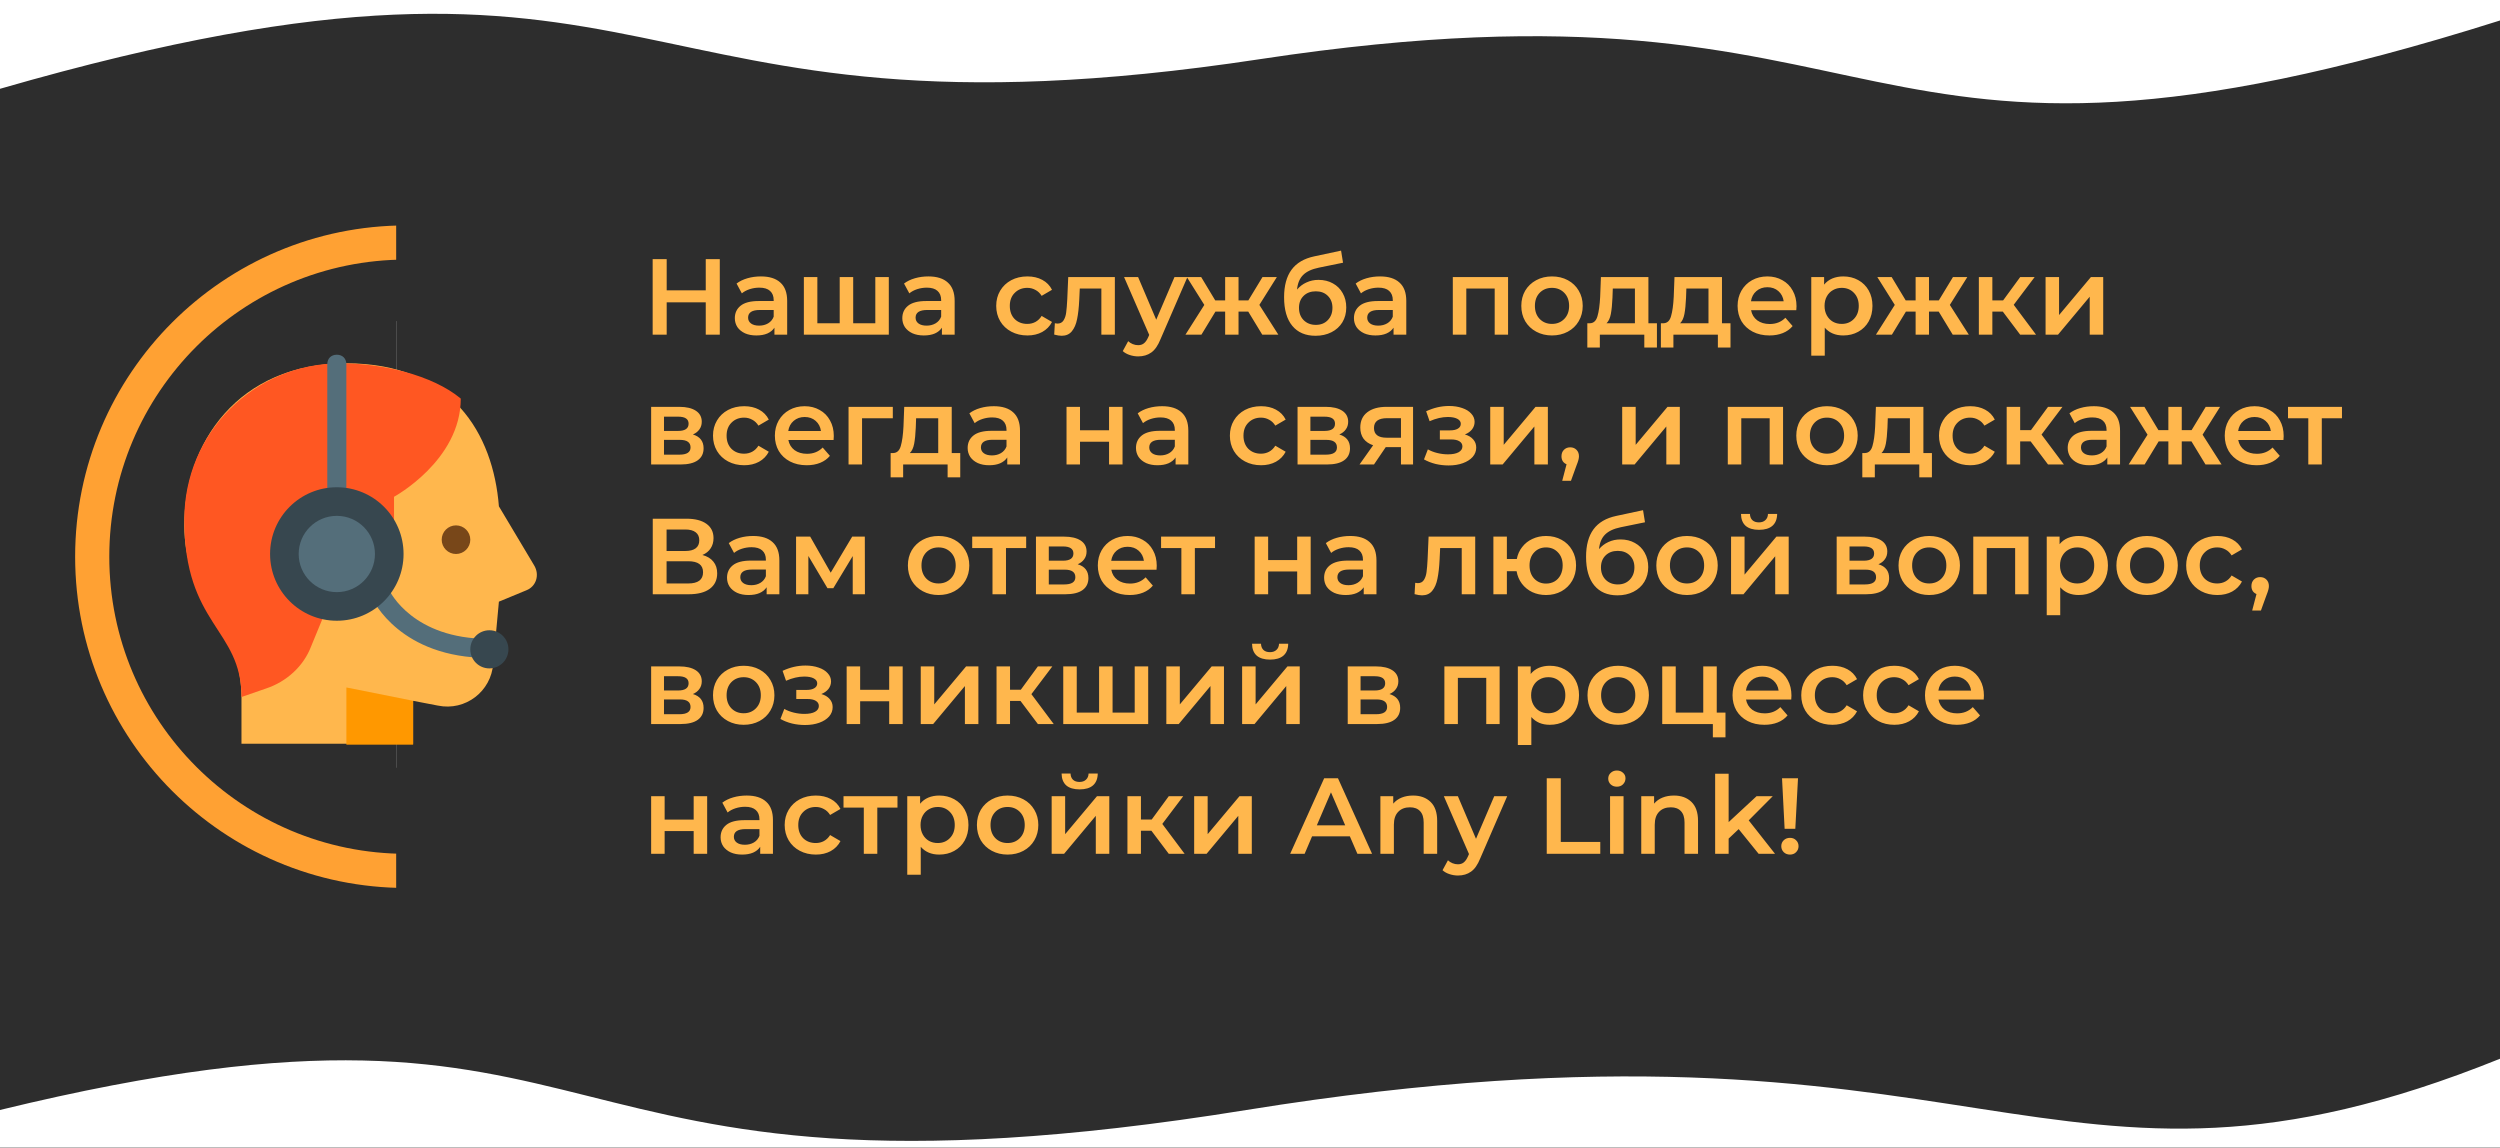 <svg width="366" height="168" viewBox="0 0 366 168" fill="none" xmlns="http://www.w3.org/2000/svg">
<rect x="0" y="0" width="366" height="168" fill="#808080" stroke="none"/>
<g clip-path="url(#clip0_559_3645)">
<rect width="366" height="168" fill="#2D2D2D"/>
<path d="M105.377 37.94V49H103.322V44.26H97.603V49H95.549V37.94H97.603V42.506H103.322V37.94H105.377ZM111.402 40.468C112.645 40.468 113.593 40.768 114.246 41.368C114.91 41.958 115.242 42.853 115.242 44.054V49H113.377V47.973C113.135 48.342 112.788 48.626 112.335 48.826C111.892 49.016 111.355 49.111 110.723 49.111C110.091 49.111 109.538 49.005 109.064 48.795C108.59 48.573 108.221 48.273 107.958 47.894C107.705 47.504 107.579 47.067 107.579 46.583C107.579 45.824 107.858 45.218 108.416 44.765C108.985 44.302 109.875 44.07 111.086 44.07H113.267V43.944C113.267 43.354 113.088 42.901 112.73 42.585C112.382 42.269 111.861 42.111 111.165 42.111C110.691 42.111 110.223 42.185 109.759 42.332C109.306 42.48 108.922 42.685 108.606 42.948L107.831 41.51C108.274 41.173 108.806 40.915 109.427 40.736C110.049 40.557 110.707 40.468 111.402 40.468ZM111.134 47.673C111.629 47.673 112.066 47.562 112.445 47.341C112.835 47.109 113.109 46.783 113.267 46.361V45.382H111.229C110.091 45.382 109.522 45.756 109.522 46.504C109.522 46.862 109.664 47.146 109.949 47.357C110.233 47.567 110.628 47.673 111.134 47.673ZM130.121 40.562V49H117.686V40.562H119.661V47.325H122.932V40.562H124.907V47.325H128.146V40.562H130.121ZM135.921 40.468C137.164 40.468 138.112 40.768 138.765 41.368C139.429 41.958 139.761 42.853 139.761 44.054V49H137.896V47.973C137.654 48.342 137.307 48.626 136.854 48.826C136.411 49.016 135.874 49.111 135.242 49.111C134.61 49.111 134.057 49.005 133.583 48.795C133.109 48.573 132.74 48.273 132.477 47.894C132.224 47.504 132.098 47.067 132.098 46.583C132.098 45.824 132.377 45.218 132.935 44.765C133.504 44.302 134.394 44.07 135.605 44.07H137.786V43.944C137.786 43.354 137.607 42.901 137.249 42.585C136.901 42.269 136.38 42.111 135.684 42.111C135.21 42.111 134.742 42.185 134.278 42.332C133.825 42.48 133.441 42.685 133.125 42.948L132.35 41.51C132.793 41.173 133.325 40.915 133.946 40.736C134.568 40.557 135.226 40.468 135.921 40.468ZM135.653 47.673C136.148 47.673 136.585 47.562 136.964 47.341C137.354 47.109 137.628 46.783 137.786 46.361V45.382H135.747C134.61 45.382 134.041 45.756 134.041 46.504C134.041 46.862 134.183 47.146 134.468 47.357C134.752 47.567 135.147 47.673 135.653 47.673ZM150.411 49.111C149.537 49.111 148.752 48.926 148.057 48.558C147.362 48.189 146.819 47.678 146.43 47.025C146.04 46.361 145.845 45.613 145.845 44.781C145.845 43.949 146.04 43.206 146.43 42.553C146.819 41.9 147.357 41.389 148.041 41.021C148.736 40.652 149.527 40.468 150.411 40.468C151.244 40.468 151.97 40.636 152.592 40.973C153.224 41.31 153.698 41.795 154.014 42.427L152.497 43.312C152.255 42.922 151.949 42.632 151.581 42.443C151.222 42.242 150.827 42.142 150.396 42.142C149.658 42.142 149.047 42.385 148.563 42.869C148.078 43.343 147.836 43.981 147.836 44.781C147.836 45.582 148.073 46.224 148.547 46.709C149.031 47.183 149.648 47.42 150.396 47.42C150.827 47.42 151.222 47.325 151.581 47.136C151.949 46.935 152.255 46.64 152.497 46.251L154.014 47.136C153.687 47.767 153.208 48.257 152.576 48.605C151.955 48.942 151.233 49.111 150.411 49.111ZM163.215 40.562V49H161.24V42.237H158.08L158.001 43.912C157.948 45.029 157.843 45.966 157.685 46.725C157.538 47.473 157.279 48.068 156.911 48.51C156.553 48.942 156.058 49.158 155.426 49.158C155.131 49.158 154.767 49.1 154.335 48.984L154.43 47.325C154.578 47.357 154.704 47.373 154.809 47.373C155.21 47.373 155.51 47.215 155.71 46.898C155.91 46.572 156.036 46.188 156.089 45.745C156.152 45.292 156.205 44.65 156.247 43.817L156.389 40.562H163.215ZM173.839 40.562L169.889 49.679C169.52 50.596 169.072 51.238 168.546 51.607C168.019 51.986 167.382 52.176 166.634 52.176C166.212 52.176 165.796 52.108 165.385 51.971C164.975 51.834 164.638 51.644 164.374 51.402L165.164 49.948C165.354 50.127 165.575 50.269 165.828 50.375C166.091 50.48 166.355 50.533 166.618 50.533C166.965 50.533 167.25 50.443 167.471 50.264C167.703 50.085 167.914 49.785 168.103 49.363L168.245 49.032L164.564 40.562H166.618L169.272 46.804L171.943 40.562H173.839ZM182.743 45.619H181.321V49H179.362V45.619H177.94L175.886 49H173.547L176.312 44.639L173.753 40.562H175.854L177.908 43.975H179.362V40.562H181.321V43.975H182.759L184.829 40.562H186.931L184.371 44.639L187.152 49H184.797L182.743 45.619ZM193.032 40.973C193.832 40.973 194.538 41.147 195.149 41.495C195.76 41.832 196.234 42.306 196.571 42.917C196.919 43.528 197.093 44.228 197.093 45.018C197.093 45.829 196.903 46.551 196.524 47.183C196.145 47.804 195.613 48.289 194.928 48.637C194.243 48.984 193.464 49.158 192.589 49.158C191.125 49.158 189.993 48.673 189.192 47.704C188.392 46.735 187.991 45.34 187.991 43.517C187.991 41.821 188.355 40.478 189.082 39.488C189.808 38.498 190.92 37.845 192.416 37.529L196.334 36.691L196.619 38.461L193.063 39.188C192.042 39.398 191.278 39.757 190.772 40.262C190.267 40.768 189.972 41.479 189.887 42.395C190.267 41.942 190.725 41.595 191.262 41.352C191.799 41.1 192.389 40.973 193.032 40.973ZM192.637 47.562C193.364 47.562 193.948 47.33 194.391 46.867C194.844 46.393 195.07 45.792 195.07 45.066C195.07 44.339 194.844 43.754 194.391 43.312C193.948 42.869 193.364 42.648 192.637 42.648C191.899 42.648 191.304 42.869 190.851 43.312C190.398 43.754 190.172 44.339 190.172 45.066C190.172 45.803 190.398 46.403 190.851 46.867C191.315 47.33 191.91 47.562 192.637 47.562ZM202.041 40.468C203.284 40.468 204.232 40.768 204.885 41.368C205.549 41.958 205.88 42.853 205.88 44.054V49H204.016V47.973C203.774 48.342 203.426 48.626 202.973 48.826C202.531 49.016 201.993 49.111 201.361 49.111C200.729 49.111 200.176 49.005 199.702 48.795C199.228 48.573 198.86 48.273 198.596 47.894C198.343 47.504 198.217 47.067 198.217 46.583C198.217 45.824 198.496 45.218 199.054 44.765C199.623 44.302 200.513 44.07 201.725 44.07H203.905V43.944C203.905 43.354 203.726 42.901 203.368 42.585C203.02 42.269 202.499 42.111 201.804 42.111C201.33 42.111 200.861 42.185 200.397 42.332C199.945 42.48 199.56 42.685 199.244 42.948L198.47 41.51C198.912 41.173 199.444 40.915 200.066 40.736C200.687 40.557 201.346 40.468 202.041 40.468ZM201.772 47.673C202.267 47.673 202.704 47.562 203.084 47.341C203.473 47.109 203.747 46.783 203.905 46.361V45.382H201.867C200.729 45.382 200.16 45.756 200.16 46.504C200.16 46.862 200.303 47.146 200.587 47.357C200.871 47.567 201.267 47.673 201.772 47.673ZM220.781 40.562V49H218.822V42.237H214.666V49H212.691V40.562H220.781ZM227.207 49.111C226.354 49.111 225.585 48.926 224.9 48.558C224.215 48.189 223.678 47.678 223.288 47.025C222.909 46.361 222.719 45.613 222.719 44.781C222.719 43.949 222.909 43.206 223.288 42.553C223.678 41.9 224.215 41.389 224.9 41.021C225.585 40.652 226.354 40.468 227.207 40.468C228.071 40.468 228.845 40.652 229.53 41.021C230.214 41.389 230.746 41.9 231.125 42.553C231.515 43.206 231.71 43.949 231.71 44.781C231.71 45.613 231.515 46.361 231.125 47.025C230.746 47.678 230.214 48.189 229.53 48.558C228.845 48.926 228.071 49.111 227.207 49.111ZM227.207 47.42C227.934 47.42 228.534 47.178 229.008 46.693C229.482 46.209 229.719 45.571 229.719 44.781C229.719 43.991 229.482 43.354 229.008 42.869C228.534 42.385 227.934 42.142 227.207 42.142C226.48 42.142 225.88 42.385 225.406 42.869C224.942 43.354 224.71 43.991 224.71 44.781C224.71 45.571 224.942 46.209 225.406 46.693C225.88 47.178 226.48 47.42 227.207 47.42ZM242.575 47.325V50.88H240.726V49H234.216V50.88H232.384V47.325H232.779C233.316 47.304 233.679 46.962 233.869 46.298C234.069 45.624 234.201 44.676 234.264 43.454L234.374 40.562H241.327V47.325H242.575ZM236.065 43.596C236.023 44.565 235.944 45.355 235.828 45.966C235.712 46.577 235.502 47.03 235.196 47.325H239.352V42.237H236.113L236.065 43.596ZM253.345 47.325V50.88H251.497V49H244.987V50.88H243.154V47.325H243.549C244.086 47.304 244.45 46.962 244.639 46.298C244.839 45.624 244.971 44.676 245.034 43.454L245.145 40.562H252.097V47.325H253.345ZM246.836 43.596C246.793 44.565 246.714 45.355 246.599 45.966C246.483 46.577 246.272 47.03 245.967 47.325H250.122V42.237H246.883L246.836 43.596ZM263.01 44.829C263.01 44.965 262.999 45.16 262.978 45.413H256.358C256.474 46.035 256.774 46.53 257.258 46.898C257.753 47.257 258.364 47.436 259.091 47.436C260.018 47.436 260.782 47.13 261.382 46.519L262.441 47.736C262.062 48.189 261.583 48.531 261.003 48.763C260.424 48.995 259.771 49.111 259.044 49.111C258.117 49.111 257.301 48.926 256.595 48.558C255.889 48.189 255.341 47.678 254.951 47.025C254.572 46.361 254.383 45.613 254.383 44.781C254.383 43.96 254.567 43.222 254.936 42.569C255.315 41.906 255.836 41.389 256.5 41.021C257.164 40.652 257.911 40.468 258.744 40.468C259.565 40.468 260.297 40.652 260.94 41.021C261.593 41.379 262.099 41.89 262.457 42.553C262.826 43.206 263.01 43.965 263.01 44.829ZM258.744 42.048C258.112 42.048 257.574 42.237 257.132 42.617C256.7 42.985 256.437 43.48 256.342 44.102H261.13C261.045 43.491 260.787 42.996 260.355 42.617C259.923 42.237 259.386 42.048 258.744 42.048ZM269.847 40.468C270.669 40.468 271.401 40.647 272.043 41.005C272.697 41.363 273.207 41.869 273.576 42.522C273.945 43.175 274.129 43.928 274.129 44.781C274.129 45.634 273.945 46.393 273.576 47.056C273.207 47.71 272.697 48.215 272.043 48.573C271.401 48.931 270.669 49.111 269.847 49.111C268.71 49.111 267.809 48.731 267.145 47.973V52.065H265.17V40.562H267.05V41.668C267.377 41.268 267.777 40.968 268.251 40.768C268.736 40.568 269.268 40.468 269.847 40.468ZM269.626 47.42C270.353 47.42 270.948 47.178 271.411 46.693C271.885 46.209 272.122 45.571 272.122 44.781C272.122 43.991 271.885 43.354 271.411 42.869C270.948 42.385 270.353 42.142 269.626 42.142C269.152 42.142 268.725 42.253 268.346 42.474C267.967 42.685 267.667 42.99 267.445 43.391C267.224 43.791 267.114 44.255 267.114 44.781C267.114 45.308 267.224 45.771 267.445 46.172C267.667 46.572 267.967 46.883 268.346 47.104C268.725 47.315 269.152 47.42 269.626 47.42ZM283.828 45.619H282.406V49H280.447V45.619H279.025L276.971 49H274.632L277.397 44.639L274.838 40.562H276.939L278.993 43.975H280.447V40.562H282.406V43.975H283.844L285.914 40.562H288.015L285.456 44.639L288.237 49H285.882L283.828 45.619ZM293.212 45.619H291.68V49H289.705V40.562H291.68V43.975H293.26L295.756 40.562H297.874L294.808 44.623L298.079 49H295.756L293.212 45.619ZM299.472 40.562H301.447V46.124L306.108 40.562H307.91V49H305.935V43.438L301.289 49H299.472V40.562ZM101.442 63.607C102.485 63.923 103.006 64.598 103.006 65.63C103.006 66.388 102.722 66.973 102.153 67.384C101.584 67.795 100.742 68 99.625 68H95.327V59.562H99.451C100.484 59.562 101.289 59.752 101.869 60.131C102.448 60.51 102.738 61.048 102.738 61.743C102.738 62.175 102.622 62.549 102.39 62.865C102.169 63.181 101.853 63.428 101.442 63.607ZM97.208 63.086H99.278C100.299 63.086 100.81 62.733 100.81 62.027C100.81 61.343 100.299 61 99.278 61H97.208V63.086ZM99.467 66.562C100.552 66.562 101.095 66.209 101.095 65.504C101.095 65.135 100.968 64.861 100.715 64.682C100.463 64.492 100.067 64.397 99.53 64.397H97.208V66.562H99.467ZM108.95 68.111C108.075 68.111 107.291 67.926 106.595 67.558C105.9 67.189 105.358 66.678 104.968 66.025C104.578 65.361 104.383 64.613 104.383 63.781C104.383 62.949 104.578 62.206 104.968 61.553C105.358 60.9 105.895 60.389 106.58 60.021C107.275 59.652 108.065 59.468 108.95 59.468C109.782 59.468 110.509 59.636 111.13 59.973C111.762 60.31 112.236 60.795 112.552 61.427L111.035 62.312C110.793 61.922 110.488 61.632 110.119 61.443C109.761 61.242 109.366 61.142 108.934 61.142C108.197 61.142 107.586 61.385 107.101 61.869C106.617 62.343 106.374 62.981 106.374 63.781C106.374 64.582 106.611 65.224 107.085 65.709C107.57 66.183 108.186 66.42 108.934 66.42C109.366 66.42 109.761 66.325 110.119 66.135C110.488 65.935 110.793 65.64 111.035 65.251L112.552 66.135C112.226 66.767 111.746 67.257 111.114 67.605C110.493 67.942 109.771 68.111 108.95 68.111ZM122.068 63.829C122.068 63.965 122.058 64.16 122.037 64.413H115.416C115.532 65.035 115.832 65.53 116.317 65.898C116.812 66.257 117.423 66.436 118.15 66.436C119.077 66.436 119.84 66.13 120.441 65.519L121.499 66.736C121.12 67.189 120.641 67.531 120.062 67.763C119.482 67.995 118.829 68.111 118.102 68.111C117.175 68.111 116.359 67.926 115.653 67.558C114.947 67.189 114.4 66.678 114.01 66.025C113.631 65.361 113.441 64.613 113.441 63.781C113.441 62.96 113.625 62.222 113.994 61.569C114.373 60.906 114.895 60.389 115.558 60.021C116.222 59.652 116.97 59.468 117.802 59.468C118.624 59.468 119.356 59.652 119.998 60.021C120.651 60.379 121.157 60.89 121.515 61.553C121.884 62.206 122.068 62.965 122.068 63.829ZM117.802 61.048C117.17 61.048 116.633 61.237 116.19 61.617C115.758 61.985 115.495 62.48 115.4 63.102H120.188C120.104 62.491 119.846 61.996 119.414 61.617C118.982 61.237 118.445 61.048 117.802 61.048ZM130.707 61.237H126.204V68H124.228V59.562H130.707V61.237ZM140.58 66.325V69.88H138.731V68H132.221V69.88H130.388V66.325H130.783C131.321 66.304 131.684 65.962 131.874 65.298C132.074 64.624 132.205 63.676 132.269 62.454L132.379 59.562H139.332V66.325H140.58ZM134.07 62.596C134.028 63.565 133.949 64.355 133.833 64.966C133.717 65.577 133.506 66.03 133.201 66.325H137.356V61.237H134.117L134.07 62.596ZM145.488 59.468C146.731 59.468 147.679 59.768 148.332 60.368C148.996 60.958 149.328 61.853 149.328 63.054V68H147.463V66.973C147.221 67.342 146.873 67.626 146.42 67.826C145.978 68.016 145.441 68.111 144.809 68.111C144.177 68.111 143.624 68.005 143.15 67.795C142.676 67.573 142.307 67.273 142.044 66.894C141.791 66.504 141.664 66.067 141.664 65.582C141.664 64.824 141.944 64.218 142.502 63.765C143.071 63.302 143.961 63.07 145.172 63.07H147.353V62.944C147.353 62.354 147.174 61.901 146.815 61.585C146.468 61.269 145.946 61.111 145.251 61.111C144.777 61.111 144.308 61.185 143.845 61.332C143.392 61.48 143.007 61.685 142.691 61.948L141.917 60.51C142.36 60.173 142.892 59.915 143.513 59.736C144.135 59.557 144.793 59.468 145.488 59.468ZM145.22 66.673C145.715 66.673 146.152 66.562 146.531 66.341C146.921 66.109 147.195 65.783 147.353 65.361V64.382H145.314C144.177 64.382 143.608 64.756 143.608 65.504C143.608 65.862 143.75 66.146 144.035 66.357C144.319 66.567 144.714 66.673 145.22 66.673ZM156.139 59.562H158.114V62.991H162.364V59.562H164.339V68H162.364V64.666H158.114V68H156.139V59.562ZM170.131 59.468C171.374 59.468 172.322 59.768 172.975 60.368C173.638 60.958 173.97 61.853 173.97 63.054V68H172.106V66.973C171.863 67.342 171.516 67.626 171.063 67.826C170.62 68.016 170.083 68.111 169.451 68.111C168.819 68.111 168.266 68.005 167.792 67.795C167.318 67.573 166.949 67.273 166.686 66.894C166.433 66.504 166.307 66.067 166.307 65.582C166.307 64.824 166.586 64.218 167.144 63.765C167.713 63.302 168.603 63.07 169.815 63.07H171.995V62.944C171.995 62.354 171.816 61.901 171.458 61.585C171.11 61.269 170.589 61.111 169.894 61.111C169.42 61.111 168.951 61.185 168.487 61.332C168.034 61.48 167.65 61.685 167.334 61.948L166.56 60.51C167.002 60.173 167.534 59.915 168.155 59.736C168.777 59.557 169.435 59.468 170.131 59.468ZM169.862 66.673C170.357 66.673 170.794 66.562 171.173 66.341C171.563 66.109 171.837 65.783 171.995 65.361V64.382H169.957C168.819 64.382 168.25 64.756 168.25 65.504C168.25 65.862 168.393 66.146 168.677 66.357C168.961 66.567 169.356 66.673 169.862 66.673ZM184.621 68.111C183.746 68.111 182.962 67.926 182.266 67.558C181.571 67.189 181.029 66.678 180.639 66.025C180.249 65.361 180.054 64.613 180.054 63.781C180.054 62.949 180.249 62.206 180.639 61.553C181.029 60.9 181.566 60.389 182.251 60.021C182.946 59.652 183.736 59.468 184.621 59.468C185.453 59.468 186.18 59.636 186.801 59.973C187.433 60.31 187.907 60.795 188.223 61.427L186.706 62.312C186.464 61.922 186.159 61.632 185.79 61.443C185.432 61.242 185.037 61.142 184.605 61.142C183.867 61.142 183.257 61.385 182.772 61.869C182.287 62.343 182.045 62.981 182.045 63.781C182.045 64.582 182.282 65.224 182.756 65.709C183.241 66.183 183.857 66.42 184.605 66.42C185.037 66.42 185.432 66.325 185.79 66.135C186.159 65.935 186.464 65.64 186.706 65.251L188.223 66.135C187.897 66.767 187.417 67.257 186.785 67.605C186.164 67.942 185.442 68.111 184.621 68.111ZM196.077 63.607C197.12 63.923 197.641 64.598 197.641 65.63C197.641 66.388 197.357 66.973 196.788 67.384C196.219 67.795 195.377 68 194.26 68H189.962V59.562H194.086C195.118 59.562 195.924 59.752 196.504 60.131C197.083 60.51 197.373 61.048 197.373 61.743C197.373 62.175 197.257 62.549 197.025 62.865C196.804 63.181 196.488 63.428 196.077 63.607ZM191.842 63.086H193.912C194.934 63.086 195.445 62.733 195.445 62.027C195.445 61.343 194.934 61 193.912 61H191.842V63.086ZM194.102 66.562C195.187 66.562 195.729 66.209 195.729 65.504C195.729 65.135 195.603 64.861 195.35 64.682C195.097 64.492 194.702 64.397 194.165 64.397H191.842V66.562H194.102ZM206.871 59.562V68H205.102V65.456H202.874L201.151 68H199.034L201.025 65.188C200.414 64.977 199.945 64.656 199.619 64.224C199.303 63.781 199.145 63.239 199.145 62.596C199.145 61.627 199.487 60.879 200.172 60.352C200.856 59.826 201.799 59.562 203 59.562H206.871ZM203.063 61.221C201.789 61.221 201.151 61.701 201.151 62.659C201.151 63.607 201.768 64.081 203 64.081H205.102V61.221H203.063ZM214.46 63.607C214.987 63.755 215.393 63.997 215.677 64.334C215.972 64.661 216.119 65.056 216.119 65.519C216.119 66.035 215.946 66.494 215.598 66.894C215.25 67.284 214.771 67.589 214.16 67.81C213.549 68.032 212.854 68.142 212.074 68.142C211.421 68.142 210.784 68.069 210.163 67.921C209.541 67.763 208.978 67.542 208.472 67.257L209.041 65.788C209.452 66.02 209.915 66.199 210.431 66.325C210.947 66.451 211.464 66.515 211.98 66.515C212.643 66.515 213.159 66.415 213.528 66.215C213.907 66.004 214.097 65.719 214.097 65.361C214.097 65.035 213.95 64.782 213.655 64.603C213.37 64.424 212.965 64.334 212.438 64.334H210.795V63.007H212.28C212.775 63.007 213.159 62.923 213.433 62.754C213.718 62.586 213.86 62.349 213.86 62.043C213.86 61.738 213.691 61.495 213.354 61.316C213.017 61.137 212.554 61.048 211.964 61.048C211.121 61.048 210.231 61.253 209.294 61.664L208.788 60.21C209.894 59.694 211.011 59.436 212.138 59.436C212.854 59.436 213.497 59.536 214.065 59.736C214.634 59.926 215.077 60.2 215.393 60.558C215.719 60.906 215.882 61.306 215.882 61.759C215.882 62.169 215.756 62.538 215.503 62.865C215.25 63.181 214.903 63.428 214.46 63.607ZM218.169 59.562H220.144V65.124L224.805 59.562H226.607V68H224.632V62.438L219.986 68H218.169V59.562ZM229.88 65.488C230.248 65.488 230.554 65.609 230.796 65.851C231.038 66.093 231.16 66.409 231.16 66.799C231.16 66.968 231.133 67.147 231.081 67.336C231.038 67.515 230.944 67.789 230.796 68.158L229.99 70.386H228.71L229.343 67.968C229.111 67.874 228.926 67.726 228.789 67.526C228.663 67.315 228.6 67.073 228.6 66.799C228.6 66.409 228.721 66.093 228.963 65.851C229.206 65.609 229.511 65.488 229.88 65.488ZM237.488 59.562H239.463V65.124L244.124 59.562H245.926V68H243.95V62.438L239.305 68H237.488V59.562ZM261.039 59.562V68H259.08V61.237H254.924V68H252.949V59.562H261.039ZM267.465 68.111C266.612 68.111 265.843 67.926 265.158 67.558C264.473 67.189 263.936 66.678 263.546 66.025C263.167 65.361 262.977 64.613 262.977 63.781C262.977 62.949 263.167 62.206 263.546 61.553C263.936 60.9 264.473 60.389 265.158 60.021C265.843 59.652 266.612 59.468 267.465 59.468C268.329 59.468 269.103 59.652 269.788 60.021C270.472 60.389 271.004 60.9 271.383 61.553C271.773 62.206 271.968 62.949 271.968 63.781C271.968 64.613 271.773 65.361 271.383 66.025C271.004 66.678 270.472 67.189 269.788 67.558C269.103 67.926 268.329 68.111 267.465 68.111ZM267.465 66.42C268.192 66.42 268.792 66.178 269.266 65.693C269.74 65.209 269.977 64.571 269.977 63.781C269.977 62.991 269.74 62.354 269.266 61.869C268.792 61.385 268.192 61.142 267.465 61.142C266.738 61.142 266.138 61.385 265.664 61.869C265.2 62.354 264.968 62.991 264.968 63.781C264.968 64.571 265.2 65.209 265.664 65.693C266.138 66.178 266.738 66.42 267.465 66.42ZM282.833 66.325V69.88H280.984V68H274.474V69.88H272.642V66.325H273.037C273.574 66.304 273.937 65.962 274.127 65.298C274.327 64.624 274.459 63.676 274.522 62.454L274.632 59.562H281.585V66.325H282.833ZM276.323 62.596C276.281 63.565 276.202 64.355 276.086 64.966C275.97 65.577 275.76 66.03 275.454 66.325H279.61V61.237H276.371L276.323 62.596ZM288.437 68.111C287.562 68.111 286.778 67.926 286.082 67.558C285.387 67.189 284.845 66.678 284.455 66.025C284.065 65.361 283.87 64.613 283.87 63.781C283.87 62.949 284.065 62.206 284.455 61.553C284.845 60.9 285.382 60.389 286.067 60.021C286.762 59.652 287.552 59.468 288.437 59.468C289.269 59.468 289.996 59.636 290.617 59.973C291.249 60.31 291.723 60.795 292.039 61.427L290.522 62.312C290.28 61.922 289.975 61.632 289.606 61.443C289.248 61.242 288.853 61.142 288.421 61.142C287.683 61.142 287.073 61.385 286.588 61.869C286.103 62.343 285.861 62.981 285.861 63.781C285.861 64.582 286.098 65.224 286.572 65.709C287.057 66.183 287.673 66.42 288.421 66.42C288.853 66.42 289.248 66.325 289.606 66.135C289.975 65.935 290.28 65.64 290.522 65.251L292.039 66.135C291.713 66.767 291.233 67.257 290.601 67.605C289.98 67.942 289.258 68.111 288.437 68.111ZM297.286 64.619H295.753V68H293.778V59.562H295.753V62.975H297.333L299.83 59.562H301.947L298.882 63.623L302.153 68H299.83L297.286 64.619ZM306.536 59.468C307.779 59.468 308.727 59.768 309.38 60.368C310.043 60.958 310.375 61.853 310.375 63.054V68H308.511V66.973C308.269 67.342 307.921 67.626 307.468 67.826C307.026 68.016 306.488 68.111 305.856 68.111C305.224 68.111 304.671 68.005 304.197 67.795C303.723 67.573 303.354 67.273 303.091 66.894C302.838 66.504 302.712 66.067 302.712 65.582C302.712 64.824 302.991 64.218 303.549 63.765C304.118 63.302 305.008 63.07 306.22 63.07H308.4V62.944C308.4 62.354 308.221 61.901 307.863 61.585C307.515 61.269 306.994 61.111 306.299 61.111C305.825 61.111 305.356 61.185 304.892 61.332C304.439 61.48 304.055 61.685 303.739 61.948L302.965 60.51C303.407 60.173 303.939 59.915 304.561 59.736C305.182 59.557 305.84 59.468 306.536 59.468ZM306.267 66.673C306.762 66.673 307.199 66.562 307.579 66.341C307.968 66.109 308.242 65.783 308.4 65.361V64.382H306.362C305.224 64.382 304.655 64.756 304.655 65.504C304.655 65.862 304.798 66.146 305.082 66.357C305.366 66.567 305.761 66.673 306.267 66.673ZM320.83 64.619H319.408V68H317.449V64.619H316.027L313.973 68H311.634L314.399 63.639L311.84 59.562H313.941L315.995 62.975H317.449V59.562H319.408V62.975H320.846L322.916 59.562H325.018L322.458 63.639L325.239 68H322.884L320.83 64.619ZM334.329 63.829C334.329 63.965 334.319 64.16 334.298 64.413H327.677C327.793 65.035 328.093 65.53 328.578 65.898C329.073 66.257 329.684 66.436 330.411 66.436C331.338 66.436 332.101 66.13 332.702 65.519L333.761 66.736C333.381 67.189 332.902 67.531 332.323 67.763C331.743 67.995 331.09 68.111 330.363 68.111C329.436 68.111 328.62 67.926 327.914 67.558C327.209 67.189 326.661 66.678 326.271 66.025C325.892 65.361 325.702 64.613 325.702 63.781C325.702 62.96 325.887 62.222 326.255 61.569C326.634 60.906 327.156 60.389 327.819 60.021C328.483 59.652 329.231 59.468 330.063 59.468C330.885 59.468 331.617 59.652 332.259 60.021C332.913 60.379 333.418 60.89 333.776 61.553C334.145 62.206 334.329 62.965 334.329 63.829ZM330.063 61.048C329.431 61.048 328.894 61.237 328.451 61.617C328.02 61.985 327.756 62.48 327.661 63.102H332.449C332.365 62.491 332.107 61.996 331.675 61.617C331.243 61.237 330.706 61.048 330.063 61.048ZM342.865 61.237H339.91V68H337.935V61.237H334.964V59.562H342.865V61.237ZM102.833 81.249C103.538 81.438 104.076 81.765 104.444 82.228C104.813 82.681 104.997 83.25 104.997 83.935C104.997 84.904 104.639 85.657 103.923 86.194C103.207 86.731 102.169 87 100.81 87H95.564V75.939H100.51C101.753 75.939 102.722 76.187 103.417 76.682C104.112 77.177 104.46 77.878 104.46 78.784C104.46 79.363 104.318 79.863 104.033 80.285C103.76 80.706 103.359 81.027 102.833 81.249ZM97.587 80.664H100.336C101 80.664 101.505 80.532 101.853 80.269C102.201 80.005 102.374 79.616 102.374 79.1C102.374 78.584 102.201 78.194 101.853 77.93C101.505 77.656 101 77.519 100.336 77.519H97.587V80.664ZM100.747 85.42C102.201 85.42 102.927 84.872 102.927 83.777C102.927 82.702 102.201 82.165 100.747 82.165H97.587V85.42H100.747ZM110.26 78.468C111.503 78.468 112.452 78.768 113.105 79.368C113.768 79.958 114.1 80.853 114.1 82.054V87H112.236V85.973C111.993 86.342 111.646 86.626 111.193 86.826C110.75 87.016 110.213 87.111 109.581 87.111C108.949 87.111 108.396 87.005 107.922 86.795C107.448 86.573 107.079 86.273 106.816 85.894C106.563 85.504 106.437 85.067 106.437 84.582C106.437 83.824 106.716 83.218 107.274 82.765C107.843 82.302 108.733 82.07 109.944 82.07H112.125V81.944C112.125 81.354 111.946 80.901 111.588 80.585C111.24 80.269 110.719 80.111 110.023 80.111C109.549 80.111 109.081 80.185 108.617 80.332C108.164 80.48 107.78 80.685 107.464 80.948L106.69 79.51C107.132 79.173 107.664 78.915 108.285 78.736C108.907 78.557 109.565 78.468 110.26 78.468ZM109.992 85.673C110.487 85.673 110.924 85.562 111.303 85.341C111.693 85.109 111.967 84.783 112.125 84.361V83.382H110.087C108.949 83.382 108.38 83.756 108.38 84.504C108.38 84.862 108.522 85.146 108.807 85.357C109.091 85.567 109.486 85.673 109.992 85.673ZM124.84 87V81.406L121.995 86.115H121.142L118.345 81.391V87H116.544V78.562H118.614L121.616 83.84L124.761 78.562H126.609L126.625 87H124.84ZM137.402 87.111C136.548 87.111 135.779 86.926 135.095 86.558C134.41 86.189 133.873 85.678 133.483 85.025C133.104 84.361 132.914 83.613 132.914 82.781C132.914 81.949 133.104 81.206 133.483 80.553C133.873 79.9 134.41 79.389 135.095 79.021C135.779 78.652 136.548 78.468 137.402 78.468C138.265 78.468 139.04 78.652 139.724 79.021C140.409 79.389 140.941 79.9 141.32 80.553C141.71 81.206 141.905 81.949 141.905 82.781C141.905 83.613 141.71 84.361 141.32 85.025C140.941 85.678 140.409 86.189 139.724 86.558C139.04 86.926 138.265 87.111 137.402 87.111ZM137.402 85.42C138.128 85.42 138.729 85.178 139.203 84.693C139.677 84.209 139.914 83.571 139.914 82.781C139.914 81.991 139.677 81.354 139.203 80.869C138.729 80.385 138.128 80.142 137.402 80.142C136.675 80.142 136.074 80.385 135.6 80.869C135.137 81.354 134.905 81.991 134.905 82.781C134.905 83.571 135.137 84.209 135.6 84.693C136.074 85.178 136.675 85.42 137.402 85.42ZM150.231 80.237H147.276V87H145.301V80.237H142.331V78.562H150.231V80.237ZM157.779 82.607C158.822 82.923 159.343 83.598 159.343 84.63C159.343 85.388 159.059 85.973 158.49 86.384C157.921 86.795 157.078 87 155.962 87H151.664V78.562H155.788C156.82 78.562 157.626 78.752 158.205 79.131C158.785 79.51 159.074 80.048 159.074 80.743C159.074 81.175 158.958 81.549 158.727 81.865C158.506 82.181 158.19 82.428 157.779 82.607ZM153.544 82.086H155.614C156.636 82.086 157.147 81.733 157.147 81.027C157.147 80.343 156.636 80 155.614 80H153.544V82.086ZM155.804 85.562C156.889 85.562 157.431 85.209 157.431 84.504C157.431 84.135 157.305 83.861 157.052 83.682C156.799 83.492 156.404 83.397 155.867 83.397H153.544V85.562H155.804ZM169.347 82.829C169.347 82.966 169.337 83.16 169.315 83.413H162.695C162.811 84.035 163.111 84.53 163.596 84.898C164.091 85.257 164.702 85.436 165.429 85.436C166.355 85.436 167.119 85.13 167.72 84.519L168.778 85.736C168.399 86.189 167.92 86.531 167.34 86.763C166.761 86.995 166.108 87.111 165.381 87.111C164.454 87.111 163.638 86.926 162.932 86.558C162.226 86.189 161.678 85.678 161.289 85.025C160.909 84.361 160.72 83.613 160.72 82.781C160.72 81.96 160.904 81.222 161.273 80.569C161.652 79.906 162.174 79.389 162.837 79.021C163.501 78.652 164.249 78.468 165.081 78.468C165.903 78.468 166.635 78.652 167.277 79.021C167.93 79.379 168.436 79.89 168.794 80.553C169.163 81.206 169.347 81.965 169.347 82.829ZM165.081 80.048C164.449 80.048 163.912 80.237 163.469 80.617C163.037 80.985 162.774 81.48 162.679 82.102H167.467C167.383 81.491 167.124 80.996 166.693 80.617C166.261 80.237 165.723 80.048 165.081 80.048ZM177.882 80.237H174.928V87H172.953V80.237H169.982V78.562H177.882V80.237ZM183.682 78.562H185.657V81.991H189.907V78.562H191.883V87H189.907V83.666H185.657V87H183.682V78.562ZM197.674 78.468C198.917 78.468 199.865 78.768 200.518 79.368C201.182 79.958 201.514 80.853 201.514 82.054V87H199.649V85.973C199.407 86.342 199.059 86.626 198.606 86.826C198.164 87.016 197.627 87.111 196.994 87.111C196.362 87.111 195.809 87.005 195.335 86.795C194.861 86.573 194.493 86.273 194.229 85.894C193.977 85.504 193.85 85.067 193.85 84.582C193.85 83.824 194.129 83.218 194.688 82.765C195.256 82.302 196.147 82.07 197.358 82.07H199.538V81.944C199.538 81.354 199.359 80.901 199.001 80.585C198.654 80.269 198.132 80.111 197.437 80.111C196.963 80.111 196.494 80.185 196.031 80.332C195.578 80.48 195.193 80.685 194.877 80.948L194.103 79.51C194.545 79.173 195.077 78.915 195.699 78.736C196.32 78.557 196.979 78.468 197.674 78.468ZM197.405 85.673C197.9 85.673 198.338 85.562 198.717 85.341C199.107 85.109 199.38 84.783 199.538 84.361V83.382H197.5C196.362 83.382 195.794 83.756 195.794 84.504C195.794 84.862 195.936 85.146 196.22 85.357C196.505 85.567 196.9 85.673 197.405 85.673ZM215.972 78.562V87H213.997V80.237H210.837L210.758 81.912C210.705 83.029 210.6 83.966 210.442 84.725C210.294 85.473 210.036 86.068 209.667 86.51C209.309 86.942 208.814 87.158 208.182 87.158C207.887 87.158 207.524 87.1 207.092 86.984L207.187 85.325C207.334 85.357 207.461 85.373 207.566 85.373C207.966 85.373 208.266 85.215 208.467 84.898C208.667 84.572 208.793 84.188 208.846 83.745C208.909 83.292 208.962 82.65 209.004 81.817L209.146 78.562H215.972ZM226.343 78.468C227.185 78.468 227.939 78.652 228.602 79.021C229.266 79.379 229.787 79.89 230.166 80.553C230.546 81.206 230.735 81.949 230.735 82.781C230.735 83.613 230.546 84.361 230.166 85.025C229.787 85.678 229.266 86.189 228.602 86.558C227.939 86.926 227.185 87.111 226.343 87.111C225.605 87.111 224.931 86.968 224.32 86.684C223.709 86.389 223.204 85.978 222.803 85.451C222.403 84.914 222.145 84.303 222.029 83.619H220.607V87H218.632V78.562H220.607V81.833H222.061C222.187 81.169 222.45 80.585 222.851 80.079C223.251 79.563 223.751 79.168 224.352 78.894C224.952 78.61 225.616 78.468 226.343 78.468ZM226.343 85.436C226.806 85.436 227.222 85.33 227.591 85.12C227.96 84.898 228.249 84.588 228.46 84.188C228.671 83.777 228.776 83.308 228.776 82.781C228.776 81.981 228.544 81.343 228.081 80.869C227.628 80.385 227.048 80.142 226.343 80.142C225.637 80.142 225.058 80.385 224.605 80.869C224.152 81.343 223.925 81.981 223.925 82.781C223.925 83.582 224.152 84.224 224.605 84.709C225.068 85.193 225.647 85.436 226.343 85.436ZM237.24 78.973C238.041 78.973 238.746 79.147 239.357 79.495C239.968 79.832 240.442 80.306 240.779 80.917C241.127 81.528 241.301 82.228 241.301 83.018C241.301 83.829 241.111 84.551 240.732 85.183C240.353 85.804 239.821 86.289 239.136 86.637C238.451 86.984 237.672 87.158 236.798 87.158C235.333 87.158 234.201 86.674 233.4 85.704C232.6 84.735 232.2 83.34 232.2 81.517C232.2 79.821 232.563 78.478 233.29 77.488C234.017 76.498 235.128 75.845 236.624 75.529L240.542 74.691L240.827 76.461L237.272 77.188C236.25 77.398 235.486 77.757 234.981 78.262C234.475 78.768 234.18 79.479 234.096 80.395C234.475 79.942 234.933 79.595 235.47 79.352C236.008 79.1 236.597 78.973 237.24 78.973ZM236.845 85.562C237.572 85.562 238.156 85.33 238.599 84.867C239.052 84.393 239.278 83.792 239.278 83.066C239.278 82.339 239.052 81.754 238.599 81.312C238.156 80.869 237.572 80.648 236.845 80.648C236.108 80.648 235.512 80.869 235.06 81.312C234.607 81.754 234.38 82.339 234.38 83.066C234.38 83.803 234.607 84.403 235.06 84.867C235.523 85.33 236.118 85.562 236.845 85.562ZM246.973 87.111C246.12 87.111 245.351 86.926 244.666 86.558C243.982 86.189 243.444 85.678 243.055 85.025C242.675 84.361 242.486 83.613 242.486 82.781C242.486 81.949 242.675 81.206 243.055 80.553C243.444 79.9 243.982 79.389 244.666 79.021C245.351 78.652 246.12 78.468 246.973 78.468C247.837 78.468 248.611 78.652 249.296 79.021C249.981 79.389 250.513 79.9 250.892 80.553C251.282 81.206 251.476 81.949 251.476 82.781C251.476 83.613 251.282 84.361 250.892 85.025C250.513 85.678 249.981 86.189 249.296 86.558C248.611 86.926 247.837 87.111 246.973 87.111ZM246.973 85.42C247.7 85.42 248.3 85.178 248.774 84.693C249.249 84.209 249.486 83.571 249.486 82.781C249.486 81.991 249.249 81.354 248.774 80.869C248.3 80.385 247.7 80.142 246.973 80.142C246.246 80.142 245.646 80.385 245.172 80.869C244.708 81.354 244.477 81.991 244.477 82.781C244.477 83.571 244.708 84.209 245.172 84.693C245.646 85.178 246.246 85.42 246.973 85.42ZM253.428 78.562H255.403V84.124L260.064 78.562H261.865V87H259.89V81.438L255.245 87H253.428V78.562ZM257.52 77.567C256.667 77.567 256.014 77.372 255.561 76.982C255.118 76.582 254.892 76.003 254.881 75.244H256.193C256.203 75.623 256.319 75.924 256.54 76.145C256.772 76.366 257.093 76.477 257.504 76.477C257.904 76.477 258.22 76.366 258.452 76.145C258.695 75.924 258.821 75.623 258.831 75.244H260.175C260.164 76.003 259.932 76.582 259.479 76.982C259.026 77.372 258.373 77.567 257.52 77.567ZM275.004 82.607C276.047 82.923 276.568 83.598 276.568 84.63C276.568 85.388 276.284 85.973 275.715 86.384C275.146 86.795 274.303 87 273.187 87H268.889V78.562H273.013C274.045 78.562 274.851 78.752 275.43 79.131C276.01 79.51 276.299 80.048 276.299 80.743C276.299 81.175 276.184 81.549 275.952 81.865C275.731 82.181 275.415 82.428 275.004 82.607ZM270.769 82.086H272.839C273.861 82.086 274.372 81.733 274.372 81.027C274.372 80.343 273.861 80 272.839 80H270.769V82.086ZM273.029 85.562C274.114 85.562 274.656 85.209 274.656 84.504C274.656 84.135 274.53 83.861 274.277 83.682C274.024 83.492 273.629 83.397 273.092 83.397H270.769V85.562H273.029ZM282.432 87.111C281.579 87.111 280.81 86.926 280.125 86.558C279.441 86.189 278.904 85.678 278.514 85.025C278.135 84.361 277.945 83.613 277.945 82.781C277.945 81.949 278.135 81.206 278.514 80.553C278.904 79.9 279.441 79.389 280.125 79.021C280.81 78.652 281.579 78.468 282.432 78.468C283.296 78.468 284.07 78.652 284.755 79.021C285.44 79.389 285.972 79.9 286.351 80.553C286.741 81.206 286.936 81.949 286.936 82.781C286.936 83.613 286.741 84.361 286.351 85.025C285.972 85.678 285.44 86.189 284.755 86.558C284.07 86.926 283.296 87.111 282.432 87.111ZM282.432 85.42C283.159 85.42 283.76 85.178 284.234 84.693C284.708 84.209 284.945 83.571 284.945 82.781C284.945 81.991 284.708 81.354 284.234 80.869C283.76 80.385 283.159 80.142 282.432 80.142C281.706 80.142 281.105 80.385 280.631 80.869C280.168 81.354 279.936 81.991 279.936 82.781C279.936 83.571 280.168 84.209 280.631 84.693C281.105 85.178 281.706 85.42 282.432 85.42ZM296.977 78.562V87H295.017V80.237H290.862V87H288.887V78.562H296.977ZM304.319 78.468C305.14 78.468 305.873 78.647 306.515 79.005C307.168 79.363 307.679 79.869 308.048 80.522C308.416 81.175 308.601 81.928 308.601 82.781C308.601 83.634 308.416 84.393 308.048 85.056C307.679 85.71 307.168 86.215 306.515 86.573C305.873 86.931 305.14 87.111 304.319 87.111C303.181 87.111 302.28 86.731 301.617 85.973V90.065H299.642V78.562H301.522V79.668C301.849 79.268 302.249 78.968 302.723 78.768C303.207 78.568 303.739 78.468 304.319 78.468ZM304.098 85.42C304.824 85.42 305.42 85.178 305.883 84.693C306.357 84.209 306.594 83.571 306.594 82.781C306.594 81.991 306.357 81.354 305.883 80.869C305.42 80.385 304.824 80.142 304.098 80.142C303.624 80.142 303.197 80.253 302.818 80.474C302.438 80.685 302.138 80.99 301.917 81.391C301.696 81.791 301.585 82.254 301.585 82.781C301.585 83.308 301.696 83.771 301.917 84.172C302.138 84.572 302.438 84.883 302.818 85.104C303.197 85.315 303.624 85.42 304.098 85.42ZM314.327 87.111C313.474 87.111 312.705 86.926 312.02 86.558C311.335 86.189 310.798 85.678 310.408 85.025C310.029 84.361 309.84 83.613 309.84 82.781C309.84 81.949 310.029 81.206 310.408 80.553C310.798 79.9 311.335 79.389 312.02 79.021C312.705 78.652 313.474 78.468 314.327 78.468C315.191 78.468 315.965 78.652 316.65 79.021C317.334 79.389 317.866 79.9 318.246 80.553C318.635 81.206 318.83 81.949 318.83 82.781C318.83 83.613 318.635 84.361 318.246 85.025C317.866 85.678 317.334 86.189 316.65 86.558C315.965 86.926 315.191 87.111 314.327 87.111ZM314.327 85.42C315.054 85.42 315.654 85.178 316.128 84.693C316.602 84.209 316.839 83.571 316.839 82.781C316.839 81.991 316.602 81.354 316.128 80.869C315.654 80.385 315.054 80.142 314.327 80.142C313.6 80.142 313 80.385 312.526 80.869C312.062 81.354 311.831 81.991 311.831 82.781C311.831 83.571 312.062 84.209 312.526 84.693C313 85.178 313.6 85.42 314.327 85.42ZM324.621 87.111C323.747 87.111 322.962 86.926 322.267 86.558C321.571 86.189 321.029 85.678 320.639 85.025C320.249 84.361 320.055 83.613 320.055 82.781C320.055 81.949 320.249 81.206 320.639 80.553C321.029 79.9 321.566 79.389 322.251 79.021C322.946 78.652 323.736 78.468 324.621 78.468C325.453 78.468 326.18 78.636 326.802 78.973C327.434 79.31 327.908 79.795 328.224 80.427L326.707 81.312C326.464 80.922 326.159 80.632 325.79 80.443C325.432 80.243 325.037 80.142 324.605 80.142C323.868 80.142 323.257 80.385 322.772 80.869C322.288 81.343 322.046 81.981 322.046 82.781C322.046 83.582 322.283 84.224 322.757 84.709C323.241 85.183 323.857 85.42 324.605 85.42C325.037 85.42 325.432 85.325 325.79 85.135C326.159 84.935 326.464 84.64 326.707 84.251L328.224 85.135C327.897 85.767 327.418 86.257 326.786 86.605C326.164 86.942 325.443 87.111 324.621 87.111ZM330.887 84.488C331.256 84.488 331.562 84.609 331.804 84.851C332.046 85.093 332.167 85.409 332.167 85.799C332.167 85.968 332.141 86.147 332.088 86.336C332.046 86.515 331.951 86.789 331.804 87.158L330.998 89.386H329.718L330.35 86.968C330.118 86.874 329.934 86.726 329.797 86.526C329.671 86.315 329.608 86.073 329.608 85.799C329.608 85.409 329.729 85.093 329.971 84.851C330.213 84.609 330.519 84.488 330.887 84.488ZM101.442 101.607C102.485 101.923 103.006 102.598 103.006 103.63C103.006 104.388 102.722 104.973 102.153 105.384C101.584 105.795 100.742 106 99.625 106H95.327V97.562H99.451C100.484 97.562 101.289 97.752 101.869 98.131C102.448 98.51 102.738 99.048 102.738 99.743C102.738 100.175 102.622 100.549 102.39 100.865C102.169 101.181 101.853 101.428 101.442 101.607ZM97.208 101.086H99.278C100.299 101.086 100.81 100.733 100.81 100.027C100.81 99.343 100.299 99 99.278 99H97.208V101.086ZM99.467 104.562C100.552 104.562 101.095 104.209 101.095 103.503C101.095 103.135 100.968 102.861 100.715 102.682C100.463 102.492 100.067 102.397 99.53 102.397H97.208V104.562H99.467ZM108.871 106.111C108.018 106.111 107.249 105.926 106.564 105.558C105.879 105.189 105.342 104.678 104.952 104.025C104.573 103.361 104.383 102.613 104.383 101.781C104.383 100.949 104.573 100.206 104.952 99.553C105.342 98.9 105.879 98.389 106.564 98.021C107.249 97.652 108.018 97.468 108.871 97.468C109.735 97.468 110.509 97.652 111.193 98.021C111.878 98.389 112.41 98.9 112.789 99.553C113.179 100.206 113.374 100.949 113.374 101.781C113.374 102.613 113.179 103.361 112.789 104.025C112.41 104.678 111.878 105.189 111.193 105.558C110.509 105.926 109.735 106.111 108.871 106.111ZM108.871 104.42C109.598 104.42 110.198 104.178 110.672 103.693C111.146 103.209 111.383 102.571 111.383 101.781C111.383 100.991 111.146 100.354 110.672 99.869C110.198 99.385 109.598 99.142 108.871 99.142C108.144 99.142 107.543 99.385 107.069 99.869C106.606 100.354 106.374 100.991 106.374 101.781C106.374 102.571 106.606 103.209 107.069 103.693C107.543 104.178 108.144 104.42 108.871 104.42ZM120.242 101.607C120.769 101.755 121.174 101.997 121.459 102.334C121.754 102.661 121.901 103.056 121.901 103.519C121.901 104.035 121.727 104.494 121.38 104.894C121.032 105.284 120.553 105.589 119.942 105.81C119.331 106.032 118.636 106.142 117.856 106.142C117.203 106.142 116.566 106.068 115.944 105.921C115.323 105.763 114.759 105.542 114.254 105.257L114.822 103.788C115.233 104.02 115.697 104.199 116.213 104.325C116.729 104.452 117.245 104.515 117.761 104.515C118.425 104.515 118.941 104.415 119.31 104.215C119.689 104.004 119.879 103.719 119.879 103.361C119.879 103.035 119.731 102.782 119.436 102.603C119.152 102.424 118.746 102.334 118.22 102.334H116.576V101.007H118.062C118.557 101.007 118.941 100.923 119.215 100.754C119.499 100.586 119.642 100.349 119.642 100.043C119.642 99.738 119.473 99.495 119.136 99.316C118.799 99.137 118.335 99.048 117.746 99.048C116.903 99.048 116.013 99.253 115.075 99.664L114.57 98.21C115.676 97.694 116.792 97.436 117.919 97.436C118.636 97.436 119.278 97.536 119.847 97.736C120.416 97.926 120.858 98.2 121.174 98.558C121.501 98.906 121.664 99.306 121.664 99.759C121.664 100.17 121.538 100.538 121.285 100.865C121.032 101.181 120.685 101.428 120.242 101.607ZM123.951 97.562H125.926V100.991H130.176V97.562H132.151V106H130.176V102.666H125.926V106H123.951V97.562ZM134.798 97.562H136.773V103.124L141.435 97.562H143.236V106H141.261V100.438L136.615 106H134.798V97.562ZM149.401 102.619H147.868V106H145.893V97.562H147.868V100.975H149.448L151.945 97.562H154.062L150.996 101.623L154.267 106H151.945L149.401 102.619ZM168.096 97.562V106H155.66V97.562H157.635V104.325H160.906V97.562H162.881V104.325H166.12V97.562H168.096ZM170.751 97.562H172.726V103.124L177.388 97.562H179.189V106H177.214V100.438L172.568 106H170.751V97.562ZM181.846 97.562H183.821V103.124L188.482 97.562H190.283V106H188.308V100.438L183.663 106H181.846V97.562ZM185.938 96.567C185.085 96.567 184.432 96.372 183.979 95.982C183.536 95.582 183.31 95.003 183.299 94.244H184.611C184.621 94.623 184.737 94.924 184.959 95.145C185.19 95.366 185.512 95.477 185.922 95.477C186.323 95.477 186.639 95.366 186.87 95.145C187.113 94.924 187.239 94.623 187.25 94.244H188.593C188.582 95.003 188.35 95.582 187.897 95.982C187.444 96.372 186.791 96.567 185.938 96.567ZM203.422 101.607C204.465 101.923 204.986 102.598 204.986 103.63C204.986 104.388 204.702 104.973 204.133 105.384C203.564 105.795 202.721 106 201.605 106H197.307V97.562H201.431C202.463 97.562 203.269 97.752 203.849 98.131C204.428 98.51 204.718 99.048 204.718 99.743C204.718 100.175 204.602 100.549 204.37 100.865C204.149 101.181 203.833 101.428 203.422 101.607ZM199.187 101.086H201.257C202.279 101.086 202.79 100.733 202.79 100.027C202.79 99.343 202.279 99 201.257 99H199.187V101.086ZM201.447 104.562C202.532 104.562 203.074 104.209 203.074 103.503C203.074 103.135 202.948 102.861 202.695 102.682C202.442 102.492 202.047 102.397 201.51 102.397H199.187V104.562H201.447ZM219.547 97.562V106H217.587V99.237H213.432V106H211.457V97.562H219.547ZM226.889 97.468C227.71 97.468 228.443 97.647 229.085 98.005C229.738 98.363 230.249 98.869 230.618 99.522C230.986 100.175 231.171 100.928 231.171 101.781C231.171 102.634 230.986 103.393 230.618 104.057C230.249 104.71 229.738 105.215 229.085 105.573C228.443 105.932 227.71 106.111 226.889 106.111C225.751 106.111 224.851 105.731 224.187 104.973V109.065H222.212V97.562H224.092V98.668C224.419 98.268 224.819 97.968 225.293 97.768C225.777 97.568 226.309 97.468 226.889 97.468ZM226.668 104.42C227.394 104.42 227.99 104.178 228.453 103.693C228.927 103.209 229.164 102.571 229.164 101.781C229.164 100.991 228.927 100.354 228.453 99.869C227.99 99.385 227.394 99.142 226.668 99.142C226.194 99.142 225.767 99.253 225.388 99.474C225.009 99.685 224.708 99.99 224.487 100.391C224.266 100.791 224.155 101.255 224.155 101.781C224.155 102.308 224.266 102.771 224.487 103.172C224.708 103.572 225.009 103.883 225.388 104.104C225.767 104.315 226.194 104.42 226.668 104.42ZM236.897 106.111C236.044 106.111 235.275 105.926 234.59 105.558C233.906 105.189 233.368 104.678 232.979 104.025C232.599 103.361 232.41 102.613 232.41 101.781C232.41 100.949 232.599 100.206 232.979 99.553C233.368 98.9 233.906 98.389 234.59 98.021C235.275 97.652 236.044 97.468 236.897 97.468C237.761 97.468 238.535 97.652 239.22 98.021C239.905 98.389 240.437 98.9 240.816 99.553C241.205 100.206 241.4 100.949 241.4 101.781C241.4 102.613 241.205 103.361 240.816 104.025C240.437 104.678 239.905 105.189 239.22 105.558C238.535 105.926 237.761 106.111 236.897 106.111ZM236.897 104.42C237.624 104.42 238.224 104.178 238.698 103.693C239.172 103.209 239.409 102.571 239.409 101.781C239.409 100.991 239.172 100.354 238.698 99.869C238.224 99.385 237.624 99.142 236.897 99.142C236.17 99.142 235.57 99.385 235.096 99.869C234.632 100.354 234.401 100.991 234.401 101.781C234.401 102.571 234.632 103.209 235.096 103.693C235.57 104.178 236.17 104.42 236.897 104.42ZM252.611 104.325V107.943H250.762V106H243.351V97.562H245.327V104.325H249.356V97.562H251.331V104.325H252.611ZM262.269 101.829C262.269 101.966 262.259 102.16 262.238 102.413H255.617C255.733 103.035 256.033 103.53 256.518 103.898C257.013 104.257 257.624 104.436 258.351 104.436C259.278 104.436 260.041 104.13 260.642 103.519L261.7 104.736C261.321 105.189 260.842 105.531 260.263 105.763C259.683 105.995 259.03 106.111 258.303 106.111C257.376 106.111 256.56 105.926 255.854 105.558C255.148 105.189 254.601 104.678 254.211 104.025C253.832 103.361 253.642 102.613 253.642 101.781C253.642 100.96 253.826 100.222 254.195 99.569C254.574 98.906 255.096 98.389 255.759 98.021C256.423 97.652 257.171 97.468 258.003 97.468C258.825 97.468 259.557 97.652 260.199 98.021C260.852 98.379 261.358 98.89 261.716 99.553C262.085 100.206 262.269 100.965 262.269 101.829ZM258.003 99.048C257.371 99.048 256.834 99.237 256.391 99.617C255.959 99.985 255.696 100.48 255.601 101.102H260.389C260.305 100.491 260.047 99.996 259.615 99.617C259.183 99.237 258.646 99.048 258.003 99.048ZM268.269 106.111C267.395 106.111 266.61 105.926 265.915 105.558C265.22 105.189 264.677 104.678 264.287 104.025C263.898 103.361 263.703 102.613 263.703 101.781C263.703 100.949 263.898 100.206 264.287 99.553C264.677 98.9 265.214 98.389 265.899 98.021C266.594 97.652 267.384 97.468 268.269 97.468C269.101 97.468 269.828 97.636 270.45 97.973C271.082 98.31 271.556 98.795 271.872 99.427L270.355 100.312C270.112 99.922 269.807 99.632 269.438 99.443C269.08 99.243 268.685 99.142 268.253 99.142C267.516 99.142 266.905 99.385 266.42 99.869C265.936 100.343 265.694 100.981 265.694 101.781C265.694 102.582 265.931 103.224 266.405 103.709C266.889 104.183 267.505 104.42 268.253 104.42C268.685 104.42 269.08 104.325 269.438 104.136C269.807 103.935 270.112 103.64 270.355 103.251L271.872 104.136C271.545 104.768 271.066 105.257 270.434 105.605C269.812 105.942 269.091 106.111 268.269 106.111ZM277.327 106.111C276.452 106.111 275.668 105.926 274.972 105.558C274.277 105.189 273.735 104.678 273.345 104.025C272.955 103.361 272.76 102.613 272.76 101.781C272.76 100.949 272.955 100.206 273.345 99.553C273.735 98.9 274.272 98.389 274.957 98.021C275.652 97.652 276.442 97.468 277.327 97.468C278.159 97.468 278.886 97.636 279.507 97.973C280.139 98.31 280.613 98.795 280.929 99.427L279.412 100.312C279.17 99.922 278.865 99.632 278.496 99.443C278.138 99.243 277.743 99.142 277.311 99.142C276.574 99.142 275.963 99.385 275.478 99.869C274.993 100.343 274.751 100.981 274.751 101.781C274.751 102.582 274.988 103.224 275.462 103.709C275.947 104.183 276.563 104.42 277.311 104.42C277.743 104.42 278.138 104.325 278.496 104.136C278.865 103.935 279.17 103.64 279.412 103.251L280.929 104.136C280.603 104.768 280.123 105.257 279.491 105.605C278.87 105.942 278.148 106.111 277.327 106.111ZM290.445 101.829C290.445 101.966 290.435 102.16 290.414 102.413H283.793C283.909 103.035 284.209 103.53 284.694 103.898C285.189 104.257 285.8 104.436 286.527 104.436C287.454 104.436 288.217 104.13 288.818 103.519L289.876 104.736C289.497 105.189 289.018 105.531 288.439 105.763C287.859 105.995 287.206 106.111 286.479 106.111C285.552 106.111 284.736 105.926 284.03 105.558C283.324 105.189 282.777 104.678 282.387 104.025C282.008 103.361 281.818 102.613 281.818 101.781C281.818 100.96 282.002 100.222 282.371 99.569C282.75 98.906 283.272 98.389 283.935 98.021C284.599 97.652 285.347 97.468 286.179 97.468C287.001 97.468 287.733 97.652 288.375 98.021C289.028 98.379 289.534 98.89 289.892 99.553C290.261 100.206 290.445 100.965 290.445 101.829ZM286.179 99.048C285.547 99.048 285.01 99.237 284.567 99.617C284.135 99.985 283.872 100.48 283.777 101.102H288.565C288.481 100.491 288.223 99.996 287.791 99.617C287.359 99.237 286.822 99.048 286.179 99.048ZM95.327 116.562H97.302V119.991H101.553V116.562H103.528V125H101.553V121.666H97.302V125H95.327V116.562ZM109.319 116.468C110.562 116.468 111.51 116.768 112.163 117.368C112.827 117.958 113.159 118.853 113.159 120.054V125H111.294V123.973C111.052 124.342 110.704 124.626 110.251 124.826C109.809 125.016 109.272 125.111 108.64 125.111C108.008 125.111 107.455 125.005 106.981 124.795C106.507 124.573 106.138 124.273 105.875 123.894C105.622 123.504 105.495 123.067 105.495 122.582C105.495 121.824 105.775 121.218 106.333 120.765C106.902 120.302 107.792 120.07 109.003 120.07H111.184V119.944C111.184 119.354 111.005 118.901 110.646 118.585C110.299 118.269 109.777 118.111 109.082 118.111C108.608 118.111 108.139 118.185 107.676 118.332C107.223 118.48 106.838 118.685 106.522 118.948L105.748 117.51C106.191 117.173 106.723 116.915 107.344 116.736C107.966 116.557 108.624 116.468 109.319 116.468ZM109.051 123.673C109.546 123.673 109.983 123.562 110.362 123.341C110.752 123.109 111.026 122.783 111.184 122.361V121.382H109.145C108.008 121.382 107.439 121.756 107.439 122.503C107.439 122.862 107.581 123.146 107.866 123.357C108.15 123.567 108.545 123.673 109.051 123.673ZM119.442 125.111C118.568 125.111 117.783 124.926 117.088 124.558C116.393 124.189 115.85 123.678 115.461 123.025C115.071 122.361 114.876 121.613 114.876 120.781C114.876 119.949 115.071 119.206 115.461 118.553C115.85 117.9 116.388 117.389 117.072 117.021C117.768 116.652 118.558 116.468 119.442 116.468C120.275 116.468 121.001 116.636 121.623 116.973C122.255 117.31 122.729 117.795 123.045 118.427L121.528 119.312C121.286 118.922 120.98 118.632 120.612 118.443C120.254 118.243 119.859 118.142 119.427 118.142C118.689 118.142 118.078 118.385 117.594 118.869C117.109 119.343 116.867 119.981 116.867 120.781C116.867 121.582 117.104 122.224 117.578 122.709C118.063 123.183 118.679 123.42 119.427 123.42C119.859 123.42 120.254 123.325 120.612 123.136C120.98 122.935 121.286 122.64 121.528 122.251L123.045 123.136C122.718 123.768 122.239 124.257 121.607 124.605C120.986 124.942 120.264 125.111 119.442 125.111ZM131.391 118.237H128.436V125H126.461V118.237H123.49V116.562H131.391V118.237ZM137.5 116.468C138.322 116.468 139.054 116.647 139.697 117.005C140.35 117.363 140.861 117.869 141.229 118.522C141.598 119.175 141.782 119.928 141.782 120.781C141.782 121.634 141.598 122.393 141.229 123.057C140.861 123.71 140.35 124.215 139.697 124.573C139.054 124.932 138.322 125.111 137.5 125.111C136.363 125.111 135.462 124.731 134.798 123.973V128.065H132.823V116.562H134.704V117.668C135.03 117.268 135.43 116.968 135.904 116.768C136.389 116.568 136.921 116.468 137.5 116.468ZM137.279 123.42C138.006 123.42 138.601 123.178 139.065 122.693C139.539 122.209 139.776 121.571 139.776 120.781C139.776 119.991 139.539 119.354 139.065 118.869C138.601 118.385 138.006 118.142 137.279 118.142C136.805 118.142 136.378 118.253 135.999 118.474C135.62 118.685 135.32 118.99 135.099 119.391C134.877 119.791 134.767 120.255 134.767 120.781C134.767 121.308 134.877 121.771 135.099 122.172C135.32 122.572 135.62 122.883 135.999 123.104C136.378 123.315 136.805 123.42 137.279 123.42ZM147.509 125.111C146.655 125.111 145.886 124.926 145.202 124.558C144.517 124.189 143.98 123.678 143.59 123.025C143.211 122.361 143.021 121.613 143.021 120.781C143.021 119.949 143.211 119.206 143.59 118.553C143.98 117.9 144.517 117.389 145.202 117.021C145.886 116.652 146.655 116.468 147.509 116.468C148.372 116.468 149.147 116.652 149.831 117.021C150.516 117.389 151.048 117.9 151.427 118.553C151.817 119.206 152.012 119.949 152.012 120.781C152.012 121.613 151.817 122.361 151.427 123.025C151.048 123.678 150.516 124.189 149.831 124.558C149.147 124.926 148.372 125.111 147.509 125.111ZM147.509 123.42C148.235 123.42 148.836 123.178 149.31 122.693C149.784 122.209 150.021 121.571 150.021 120.781C150.021 119.991 149.784 119.354 149.31 118.869C148.836 118.385 148.235 118.142 147.509 118.142C146.782 118.142 146.181 118.385 145.707 118.869C145.244 119.354 145.012 119.991 145.012 120.781C145.012 121.571 145.244 122.209 145.707 122.693C146.181 123.178 146.782 123.42 147.509 123.42ZM153.963 116.562H155.938V122.124L160.599 116.562H162.401V125H160.425V119.438L155.78 125H153.963V116.562ZM158.055 115.567C157.202 115.567 156.549 115.372 156.096 114.982C155.654 114.582 155.427 114.003 155.417 113.244H156.728C156.739 113.623 156.854 113.924 157.076 114.145C157.307 114.366 157.629 114.477 158.04 114.477C158.44 114.477 158.756 114.366 158.988 114.145C159.23 113.924 159.356 113.623 159.367 113.244H160.71C160.699 114.003 160.468 114.582 160.015 114.982C159.562 115.372 158.909 115.567 158.055 115.567ZM168.565 121.619H167.033V125H165.057V116.562H167.033V119.975H168.613L171.109 116.562H173.226L170.161 120.623L173.432 125H171.109L168.565 121.619ZM174.825 116.562H176.8V122.124L181.461 116.562H183.263V125H181.287V119.438L176.642 125H174.825V116.562ZM197.618 122.44H192.087L190.997 125H188.88L193.857 113.939H195.88L200.873 125H198.724L197.618 122.44ZM196.938 120.829L194.853 115.994L192.783 120.829H196.938ZM206.877 116.468C207.941 116.468 208.795 116.778 209.437 117.4C210.08 118.021 210.401 118.943 210.401 120.165V125H208.426V120.418C208.426 119.68 208.252 119.127 207.904 118.759C207.557 118.379 207.062 118.19 206.419 118.19C205.692 118.19 205.118 118.411 204.697 118.853C204.276 119.285 204.065 119.912 204.065 120.734V125H202.09V116.562H203.97V117.653C204.297 117.263 204.707 116.968 205.203 116.768C205.698 116.568 206.256 116.468 206.877 116.468ZM220.653 116.562L216.702 125.679C216.334 126.596 215.886 127.238 215.359 127.607C214.833 127.986 214.195 128.176 213.447 128.176C213.026 128.176 212.61 128.107 212.199 127.971C211.788 127.834 211.451 127.644 211.188 127.402L211.978 125.948C212.168 126.127 212.389 126.269 212.642 126.375C212.905 126.48 213.168 126.533 213.432 126.533C213.779 126.533 214.064 126.443 214.285 126.264C214.517 126.085 214.727 125.785 214.917 125.363L215.059 125.032L211.378 116.562H213.432L216.086 122.804L218.756 116.562H220.653ZM226.443 113.939H228.498V123.262H234.281V125H226.443V113.939ZM235.713 116.562H237.688V125H235.713V116.562ZM236.708 115.172C236.35 115.172 236.05 115.061 235.807 114.84C235.565 114.608 235.444 114.324 235.444 113.987C235.444 113.65 235.565 113.371 235.807 113.149C236.05 112.918 236.35 112.802 236.708 112.802C237.066 112.802 237.367 112.912 237.609 113.134C237.851 113.344 237.972 113.613 237.972 113.939C237.972 114.287 237.851 114.582 237.609 114.824C237.377 115.056 237.077 115.172 236.708 115.172ZM245.068 116.468C246.132 116.468 246.985 116.778 247.627 117.4C248.27 118.021 248.591 118.943 248.591 120.165V125H246.616V120.418C246.616 119.68 246.442 119.127 246.095 118.759C245.747 118.379 245.252 118.19 244.61 118.19C243.883 118.19 243.309 118.411 242.887 118.853C242.466 119.285 242.255 119.912 242.255 120.734V125H240.28V116.562H242.16V117.653C242.487 117.263 242.898 116.968 243.393 116.768C243.888 116.568 244.446 116.468 245.068 116.468ZM254.541 121.382L253.072 122.772V125H251.097V113.276H253.072V120.355L257.164 116.562H259.534L256.011 120.102L259.866 125H257.465L254.541 121.382ZM260.889 113.939H263.228L262.833 121.334H261.268L260.889 113.939ZM262.058 125.111C261.69 125.111 261.384 124.995 261.142 124.763C260.9 124.521 260.779 124.226 260.779 123.878C260.779 123.531 260.9 123.241 261.142 123.009C261.384 122.777 261.69 122.661 262.058 122.661C262.417 122.661 262.712 122.777 262.943 123.009C263.186 123.241 263.307 123.531 263.307 123.878C263.307 124.226 263.186 124.521 262.943 124.763C262.712 124.995 262.417 125.111 262.058 125.111Z" fill="#FFB74D"/>
<g clip-path="url(#clip1_559_3645)">
<path d="M32 52L58 47L62 113L29 108L32 52Z" fill="white"/>
<circle cx="59.5" cy="81.5" r="46" fill="#2D2D2D" stroke="#FFA133" stroke-width="5"/>
</g>
<path d="M60.477 109.021V102.6L64.106 103.298C68.154 104.135 71.922 101.204 72.202 97.156L73.039 88.083L77.087 86.408C78.483 85.85 79.041 84.175 78.204 82.779L73.039 74.125C72.202 63.517 66.2 53.188 50.706 53.188C34.793 53.188 26.977 64.912 26.977 76.917C26.977 82.081 28.791 86.548 31.583 90.317C34.095 93.806 35.352 97.994 35.352 102.181V108.881H60.477V109.021Z" fill="#FFB74D"/>
<path d="M60.482 109.021V102.6L50.711 100.646V109.021H60.482Z" fill="#FF9800"/>
<path d="M66.758 81.104C67.914 81.104 68.852 80.167 68.852 79.01C68.852 77.854 67.914 76.916 66.758 76.916C65.602 76.916 64.664 77.854 64.664 79.01C64.664 80.167 65.602 81.104 66.758 81.104Z" fill="#784719"/>
<path d="M49.868 53.188C37.166 53.188 26.977 63.377 26.977 76.079C26.977 91.573 35.352 91.992 35.352 102.042L38.981 100.785C41.912 99.808 44.425 97.575 45.541 94.644L49.45 85.152L57.685 81.104V72.729C57.685 72.729 67.456 67.425 67.456 58.352C63.268 54.862 55.87 53.188 49.868 53.188Z" fill="#FF5722"/>
<path d="M49.31 51.931C48.472 51.931 47.914 52.49 47.914 53.327V72.729C47.914 73.567 48.472 74.125 49.31 74.125C50.147 74.125 50.706 73.567 50.706 72.729V53.327C50.706 52.49 50.147 51.931 49.31 51.931ZM71.504 93.527C60.477 93.527 57.127 86.688 56.987 86.409C56.708 85.711 55.87 85.431 55.172 85.711C54.474 85.99 54.195 86.827 54.474 87.525C54.614 87.944 58.662 96.319 71.504 96.319C72.341 96.319 72.9 95.761 72.9 94.923C72.9 94.086 72.202 93.527 71.504 93.527V93.527Z" fill="#546E7A"/>
<path d="M71.643 97.854C73.185 97.854 74.435 96.605 74.435 95.063C74.435 93.521 73.185 92.271 71.643 92.271C70.101 92.271 68.852 93.521 68.852 95.063C68.852 96.605 70.101 97.854 71.643 97.854Z" fill="#37474F"/>
<path d="M49.31 90.875C54.706 90.875 59.081 86.501 59.081 81.104C59.081 75.708 54.706 71.334 49.31 71.334C43.914 71.334 39.539 75.708 39.539 81.104C39.539 86.501 43.914 90.875 49.31 90.875Z" fill="#37474F"/>
<path d="M49.31 86.688C52.394 86.688 54.893 84.188 54.893 81.104C54.893 78.021 52.394 75.521 49.31 75.521C46.226 75.521 43.727 78.021 43.727 81.104C43.727 84.188 46.226 86.688 49.31 86.688Z" fill="#546E7A"/>
<path d="M0 -1H366V3C268 34 281 -6 184.5 8.655C88 23.309 100.5 -16 0 13V-1Z" fill="white"/>
<path d="M366 169H0V162.5C94.5 139.5 74 180 182.5 162.5C291 145 299 182 366 155V169Z" fill="white"/>
</g>
<defs>
<clipPath id="clip0_559_3645">
<rect width="366" height="168" fill="white"/>
</clipPath>
<clipPath id="clip1_559_3645">
<rect width="48" height="104" fill="white" transform="translate(10 28)"/>
</clipPath>
</defs>
</svg>

